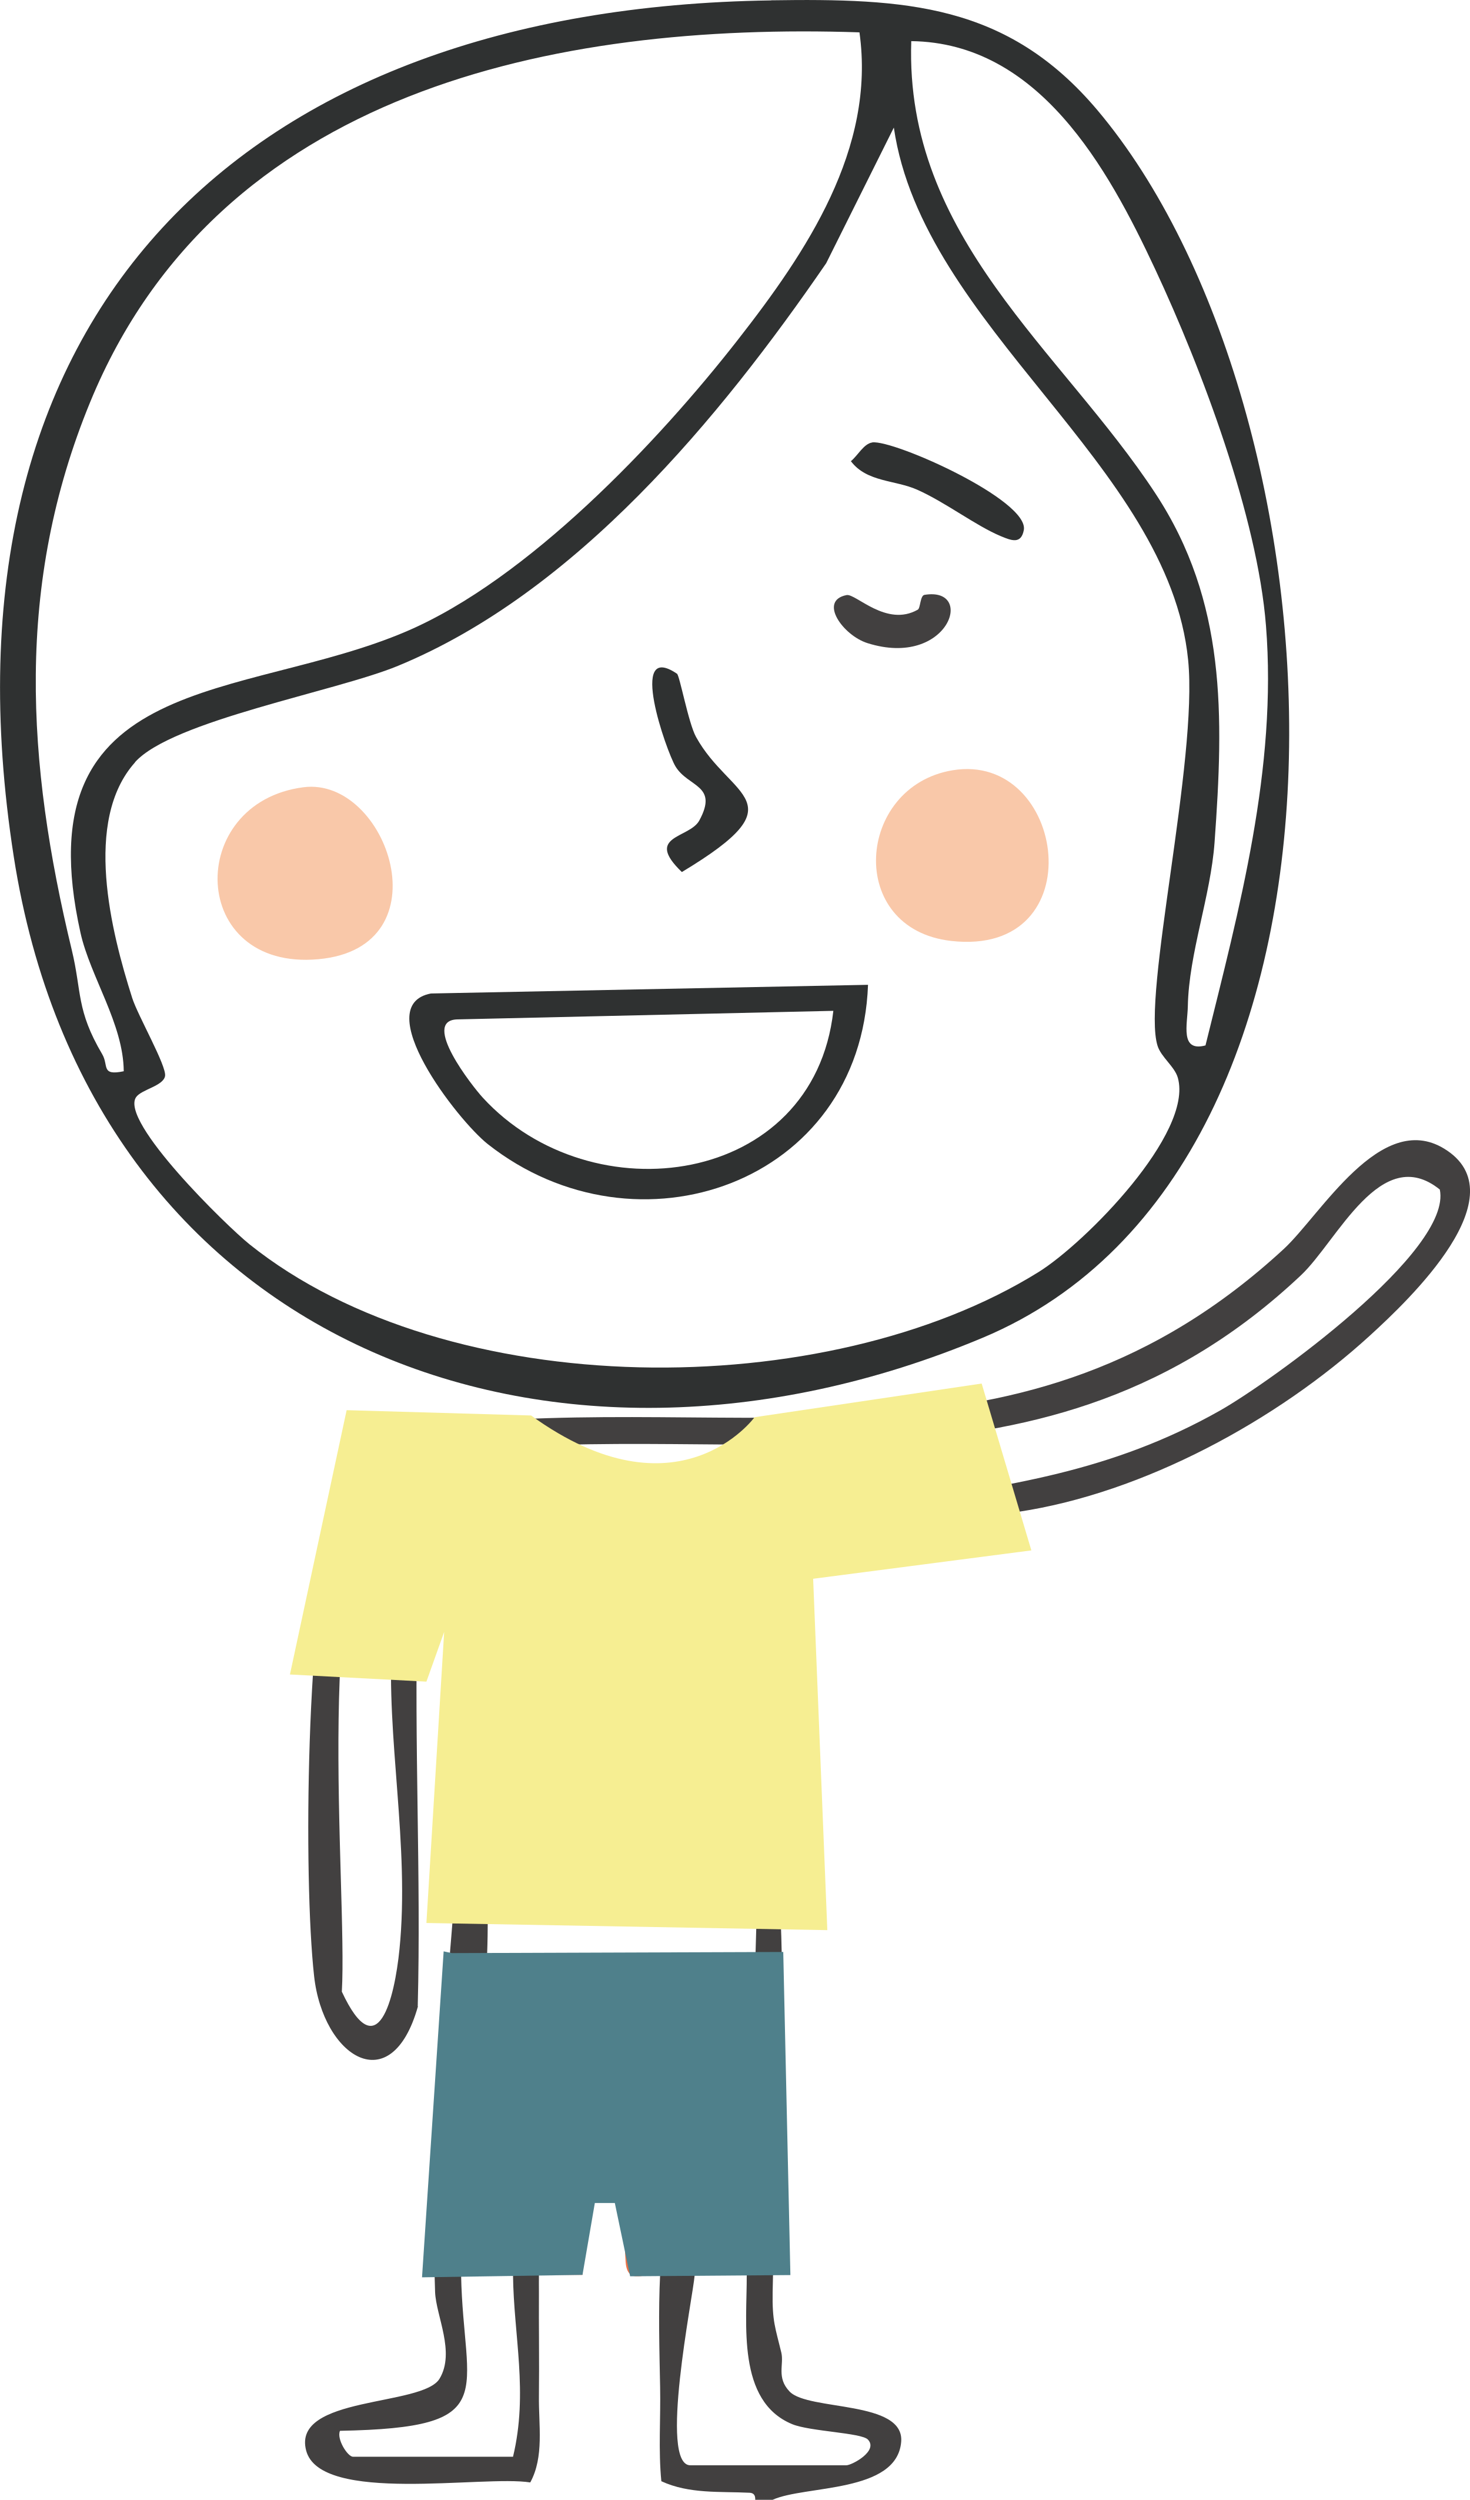 <svg xmlns="http://www.w3.org/2000/svg" id="Capa_1" viewBox="40.21 72.92 144.1 244.95"><defs><style>.cls-1{fill:#424040;}.cls-2{fill:#e97247;}.cls-3{fill:#e0dad7;}.cls-4{fill:#2f3131;}.cls-5{fill:#f9c8a9;}.cls-6{fill:#f6ee92;}.cls-7{fill:#4f808b;}</style></defs><path class="cls-4" d="M115.79,72.95c13.13-.19,23.15.28,32,10.77,24.53,29.09,29.17,103.34-11.24,120.28-42.5,17.82-87.55.62-94.99-47.13-8.3-53.23,22.43-83.17,74.23-83.91ZM47.25,166.02c.99,4.12.43,5.88,2.98,10.2.65,1.1-.15,2.14,2.11,1.67-.03-4.64-3.28-9.26-4.24-13.57-5.73-25.75,15.94-22.67,31.97-29.54,11.86-5.08,24.6-18.48,32.49-28.59,6.69-8.56,13.51-18.68,11.9-30.1-29.94-1-62.85,5.76-75.39,36.18-7.41,17.97-6.25,35.4-1.82,53.75ZM158.38,175.36c3.32-13.41,7.04-27.15,5.93-41.13-.84-10.67-6.3-25.18-10.87-34.95-4.67-9.99-11.43-22.17-23.9-22.33-.66,19.27,14.73,30.29,23.95,44.35,6.94,10.57,6.68,21.73,5.78,34.16-.38,5.28-2.52,10.88-2.62,16.05-.03,1.76-.8,4.52,1.73,3.85ZM53.45,147.62c-5.11,5.71-2.34,16.62-.28,23.09.54,1.71,3.39,6.67,3.22,7.65s-2.32,1.31-2.84,2.07c-1.62,2.38,8.89,12.63,11.11,14.41,19.47,15.6,56.55,15.65,77.35,2.73,4.58-2.85,15.19-13.6,13.66-19.04-.31-1.1-1.64-2.02-1.99-3.14-1.54-4.91,3.98-27.94,3-37.79-1.9-19.17-26-32.64-28.85-52.18l-6.63,13.29c-10.43,15.19-24.57,32.28-41.99,39.46-6.11,2.52-22.12,5.36-25.77,9.44Z"></path><path class="cls-4" d="M125.3,169.42c-.71,19.47-22.65,27.12-37.26,15.62-2.99-2.35-11.68-13.6-5.59-14.77l42.84-.85ZM121.9,171.97l-36.92.84c-3.48.17,1.53,6.55,2.55,7.66,10.67,11.64,32.44,8.7,34.37-8.5Z"></path><path class="cls-5" d="M69.96,150.06c8.24-1.06,13.98,15.71,1.47,16.85-12.77,1.17-13.09-15.35-1.47-16.85Z"></path><path class="cls-5" d="M133.57,148.4c11.17-1.87,13.96,18.32-.12,16.72-10.36-1.18-9.31-15.14.12-16.72Z"></path><path class="cls-4" d="M106.57,138.93c.27.18,1.12,4.84,1.87,6.2,3.35,6.08,10.25,6.24-1.39,13.24-3.73-3.59.75-3.28,1.71-5.05,1.91-3.51-1.1-3.24-2.34-5.31-.88-1.47-4.72-12.36.14-9.08Z"></path><path class="cls-4" d="M125.71,116.27c2.13-.27,15.43,5.68,14.86,8.6-.27,1.41-1.23,1.01-2.25.59-2.48-1.04-5.39-3.3-8.19-4.55-2.17-.97-4.95-.73-6.51-2.8.66-.53,1.27-1.72,2.09-1.83Z"></path><path class="cls-1" d="M130.18,132.66c.26-.15.23-1.38.65-1.45,5.06-.84,2.36,7.23-5.58,4.73-2.41-.76-4.84-4.17-2.05-4.71.9-.17,3.91,3.18,6.98,1.43Z"></path><path class="cls-1" d="M81.18,269.52c-2.62,9.3-9.31,4.93-10.18-2.97-1.07-9.62-.79-36.59,2.15-45.37,1.66-4.94,3.92-7.9,9.31-8.51,30.78-3.5,58.09,6.16,83.59-17.36,3.62-3.34,9.49-13.63,15.72-9.84,7.45,4.53-3.47,14.85-7.26,18.31-9.1,8.32-22.21,15.44-34.47,17.28-3.5.53-19.96.91-21.37,2.82-2.29,3.1.27,9.69-.14,11.98-.12.65-1.65.2-1.81,1.79-.29,2.84,1.24,5.68.93,8.1-.41.09-.79.45-.85.85-.6,4.15-.14,11.62,0,16.12.39,12.63-.63,22.67-.85,34.78-.05,2.9.27,3.53.85,5.94.28,1.18-.5,2.46.82,3.83,1.85,1.91,11.28.83,10.93,4.93-.43,5.04-9.45,4.23-12.6,5.67-.57,0-1.13,0-1.7,0-.04,0,.12-.66-.56-.69-2.9-.14-5.93.13-8.65-1.13-.3-3.05-.06-6.15-.12-9.21-.07-3.61-.18-7.43,0-11.03.33-6.51,2.74-13.47,1.58-20.23-2.54-1.82-4.71-.19-7.09-.12-1.8.06-3.66-1.8-5.09-.02-2.15,2.7-1.2,16.08-1.28,20.37-.01.57,0,1.13,0,1.7-.02,3.38.04,6.8,0,10.18-.04,2.84.53,5.96-.85,8.48-4.59-.74-20.59,2.15-21.97-3.13-1.41-5.39,11.43-4.28,13.08-7.04,1.56-2.6-.35-6.14-.44-8.5-.85-23.16,4.18-45.91,2.55-69.14-2.21-4.89-4.17-1.31-4.28,2.59-.33,12.62.36,25.83.03,38.56ZM114.27,264.43c.32-11.91.82-22.52,1.72-34.4.18-2.39-1.56-4.52.45-7.11,2.85-3.68,7.78-2.18,10.86-2.64,11.72-1.76,21.89-3.14,32.5-9.14,5-2.83,22.81-15.66,21.55-21.66-5.77-4.65-10.04,5.04-13.61,8.4-24.91,23.48-54.03,14.03-83.6,17.36-2.06.23-3.95.68-5.57,2.07-7.89,6.79-4.27,40.37-4.85,50.77,3.52,7.56,5.17.63,5.65-4.16,1.02-10.2-1.34-20.82-.73-30.43.12-1.82,1.56-10.29,3.09-10.66,2.61-.63,5.69,1.16,6.2,3.89.89,4.76.15,15.75.06,21.22-.09,5.24.15,11.88-.03,16.51-.41,10.33-2.76,20.28-2.55,31.39.23,11.76,4.18,14.97-11.87,15.27-.36.79.75,2.54,1.27,2.54h15.69c1.51-6.28.06-11.88,0-17.82-.05-5.34-2.22-24.27,5.47-24.48,2.71,1.57,11.55-.3,12.82,1.52,1.02,7.66.12,15.34-.48,22.96-.18,2.23-3.54,18.66-.42,18.66h15.27c.56,0,3.2-1.42,2.12-2.53-.64-.66-5.69-.79-7.41-1.5-5.47-2.25-4.43-9.9-4.46-14.63-.06-10.14.58-21.12.85-31.39Z"></path><path class="cls-3" d="M116.81,246.62c.06-.4.44-.76.85-.85-.05.41-.42.77-.85.85Z"></path><path class="cls-2" d="M114.27,264.43c-.27,10.27-.91,21.25-.85,31.39h-5.09c.6-7.62,1.49-15.3.48-22.96-1.27-1.82-10.11.05-12.82-1.52-7.7.21-5.53,19.14-5.47,24.48h-5.09c-.21-11.11,2.14-21.06,2.55-31.39h26.3Z"></path><path class="cls-2" d="M93.06,295.82c.08-4.29-.88-17.67,1.28-20.37,1.42-1.78,3.28.08,5.09.02,2.38-.08,4.55-1.7,7.09.12,1.17,6.77-1.25,13.72-1.58,20.23-1.32-.36-3.21,1.18-3.4-1.24-.22-2.81.09-5.41.85-8.08-7.12-1.19-4.81,4.29-5.08,9.33h-3.4s-.85,0-.85,0Z"></path><polygon class="cls-7" points="84.5 264.3 116.99 264.19 117.69 295.85 101.98 295.97 100.48 288.79 98.52 288.79 97.31 295.83 81.58 296.07 83.7 264.13 84.5 264.3"></polygon><path class="cls-6" d="M68.62,237l13.39.7,1.74-4.87-1.74,28.52,39.3.7-1.39-34.43,21.39-2.78-4.87-16.35-22.26,3.3s-7.48,10.26-21.91-.17l-18.08-.52-5.56,25.91Z"></path></svg>